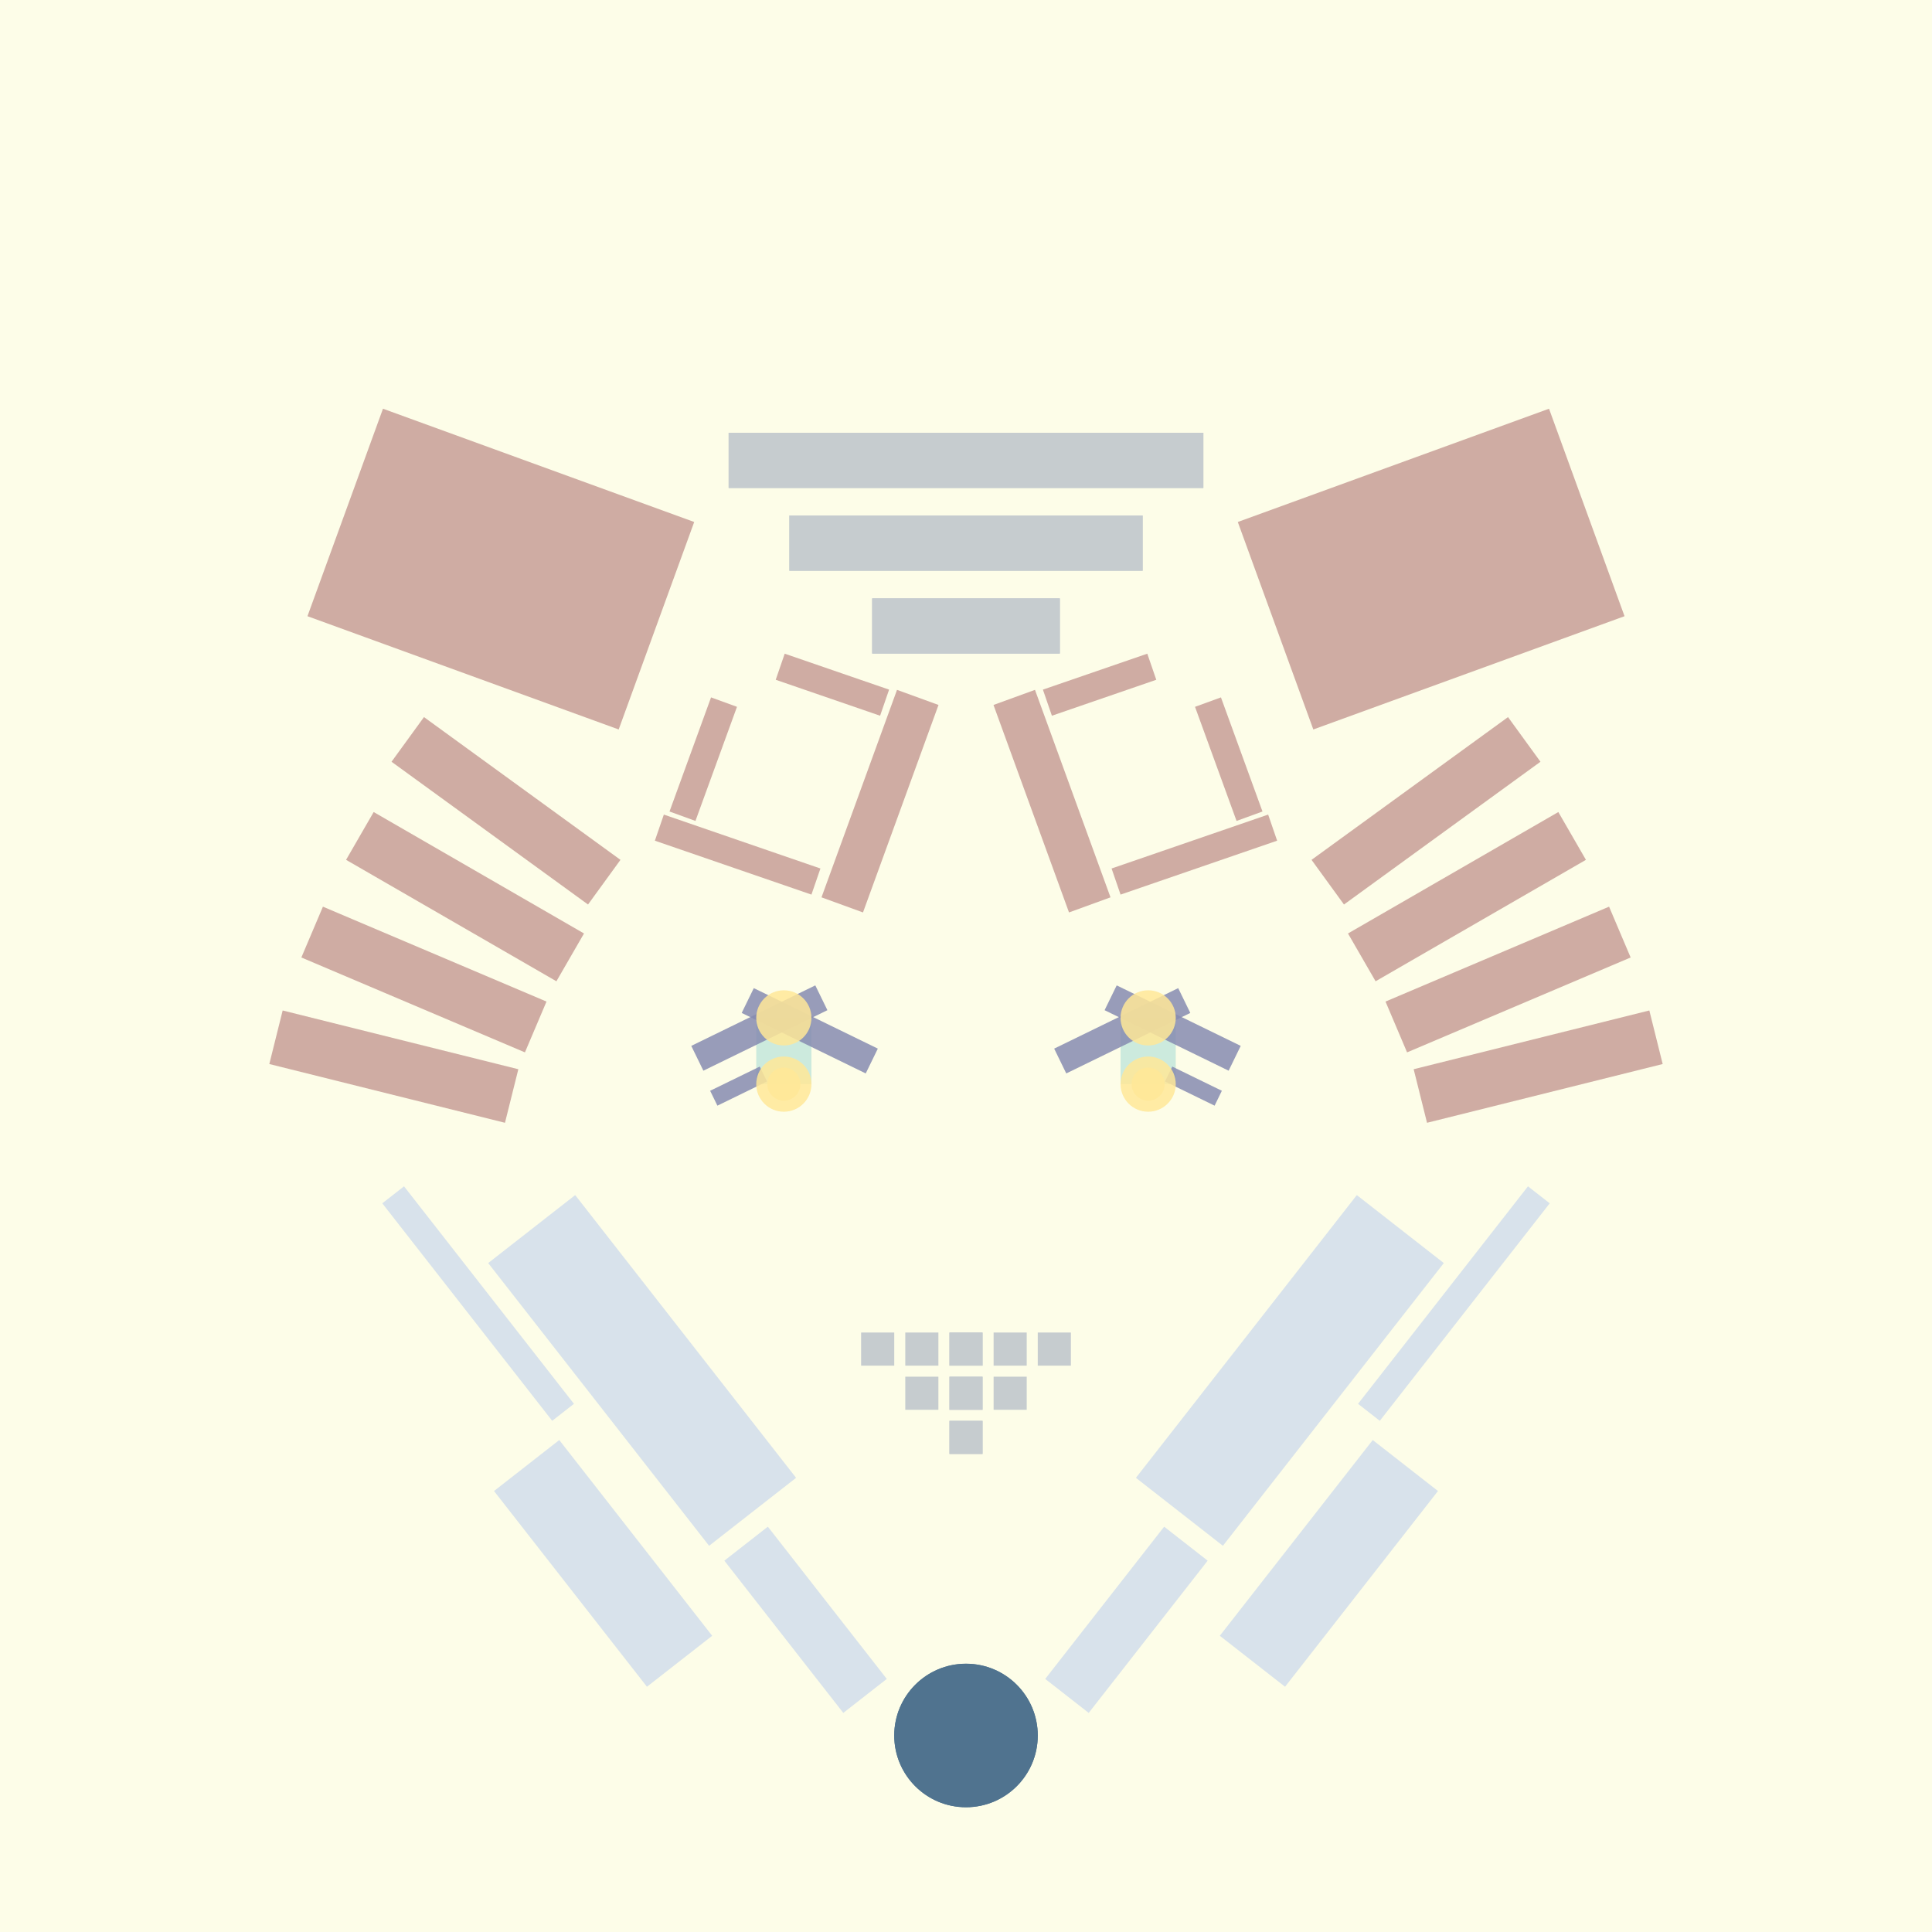 <svg xmlns='http://www.w3.org/2000/svg' preserveAspectRatio='xMinYMin meet' viewBox='0 0 350 350'> <filter id='neon' y='-2' x='-1' width='350' height='350'><feDropShadow flood-color='#8A795D' dx='0' dy='6' flood-opacity='0.65' stdDeviation='2.5' result='shadow'/><feOffset in='StrokePaint' dx='0' dy='2.4' result='offStrPnt'/><feFlood flood-color='#4A4132' flood-opacity='2' result='flood1' /><feOffset in='SourceGraphic' dx='0' dy='2' result='offFlood'/><feOffset in='SourceGraphic' dx='0' dy='9' result='offShadow'/><feComposite in='flood1' in2='offFlood' operator='in'  result='cmpFlood' /><feComposite in='shadow' in2='offShadow' operator='in' result='cmpSha' /><feGaussianBlur in='offStrPnt' stdDeviation='1' result='bStrokeP'/><feGaussianBlur in='cmpFlood' stdDeviation='0.6' result='bFlood'/><feGaussianBlur in='cmpSha' stdDeviation='0.6' result='bShadow'/><feMerge><feMergeNode in='bStrokeP'/><feMergeNode in='bshadow'/><feMergeNode in='bFlood'/><feMergeNode in='SourceGraphic'/></feMerge></filter>  <rect width='100%'  height='100%' fill='#FDFDE8'/> <g filter='url(#neon)' ><rect x='128' y= '275' width='35 ' height=  '10 '  fill= '#d8e2eb' transform = '  translate( 277 , -7  ) rotate ( 52 )'  /><rect x='87 ' y= '263' width='45 ' height=  '15 '  fill= '#d8e2eb' transform = '  translate( 255 , 17  ) rotate ( 52 )'  /><rect x='84 ' y= '224' width='65 ' height=  '20 '  fill= '#d8e2eb' transform = '  translate( 229 , -1  ) rotate ( 52 )'  /><rect x='61 ' y= '220' width='50 ' height=  '5  '  fill= '#d8e2eb' transform = '  translate( 209 , 18  ) rotate ( 52 )'  /><circle cx='175' cy='301' r ='13 '  fill= '#50738F' /><rect x='128' y= '275' width='35 ' height=  '10 '  fill= '#d8e2eb' transform = ' scale(-1,1)  translate(-350,0) translate( 277 , -7  ) rotate ( 52 )'  /><rect x='87 ' y= '263' width='45 ' height=  '15 '  fill= '#d8e2eb' transform = ' scale(-1,1)  translate(-350,0) translate( 255 , 17  ) rotate ( 52 )'  /><rect x='84 ' y= '224' width='65 ' height=  '20 '  fill= '#d8e2eb' transform = ' scale(-1,1)  translate(-350,0) translate( 229 , -1  ) rotate ( 52 )'  /><rect x='61 ' y= '220' width='50 ' height=  '5  '  fill= '#d8e2eb' transform = ' scale(-1,1)  translate(-350,0) translate( 209 , 18  ) rotate ( 52 )'  /><circle cx='175' cy='301' r ='13 '  fill= '#50738F' transform= 'scale(-1,1) translate(-350,0)'/><rect x='158' y= '95 ' width='34 ' height=  '10 '  fill= '#C6CCCF' /><rect x='143' y= '80 ' width='64 ' height=  '10 '  fill= '#C6CCCF' /><rect x='132' y= '65 ' width='86 ' height=  '10 '  fill= '#C6CCCF' /><rect x='141' y= '108' width='20 ' height=  '5  '  fill= '#CFACA3' transform = '  translate( 44  , -43 ) rotate ( 19 )'  /><rect x='119' y= '139' width='30 ' height=  '5  '  fill= '#CFACA3' transform = '  translate( 53  , -36 ) rotate ( 19 )'  /><rect x='125' y= '113' width='5  ' height=  '22 '  fill= '#CFACA3' transform = '  translate( 50  , -36 ) rotate ( 20 )'  /><rect x='61 ' y= '70 ' width='60 ' height=  '40 '  fill= '#CFACA3' transform = '  translate( 36  , -26 ) rotate ( 20 )'  /><rect x='70 ' y= '129' width='44 ' height=  '10 '  fill= '#CFACA3' transform = '  translate( 96  , -29 ) rotate ( 36 )'  /><rect x='62 ' y= '144' width='44 ' height=  '10 '  fill= '#CFACA3' transform = '  translate( 86  , -22 ) rotate ( 30 )'  /><rect x='55 ' y= '159' width='44 ' height=  '10 '  fill= '#CFACA3' transform = '  translate( 70  , -17 ) rotate ( 23 )'  /><rect x='49 ' y= '175' width='44 ' height=  '10 '  fill= '#CFACA3' transform = '  translate( 46  , -12 ) rotate ( 14 )'  /><rect x='139' y= '128' width='40 ' height=  '8  '  fill= '#CFACA3' transform = '  translate( -19 , 236 ) rotate ( -70)'  /><rect x='158' y= '95 ' width='34 ' height=  '10 '  fill= '#C6CCCF' transform= 'scale(-1,1) translate(-350,0)'/><rect x='143' y= '80 ' width='64 ' height=  '10 '  fill= '#C6CCCF' transform= 'scale(-1,1) translate(-350,0)'/><rect x='132' y= '65 ' width='86 ' height=  '10 '  fill= '#C6CCCF' transform= 'scale(-1,1) translate(-350,0)'/><rect x='141' y= '108' width='20 ' height=  '5  '  fill= '#CFACA3' transform = ' scale(-1,1)  translate(-350,0) translate( 44  , -43 ) rotate ( 19 )'  /><rect x='119' y= '139' width='30 ' height=  '5  '  fill= '#CFACA3' transform = ' scale(-1,1)  translate(-350,0) translate( 53  , -36 ) rotate ( 19 )'  /><rect x='125' y= '113' width='5  ' height=  '22 '  fill= '#CFACA3' transform = ' scale(-1,1)  translate(-350,0) translate( 50  , -36 ) rotate ( 20 )'  /><rect x='61 ' y= '70 ' width='60 ' height=  '40 '  fill= '#CFACA3' transform = ' scale(-1,1)  translate(-350,0) translate( 36  , -26 ) rotate ( 20 )'  /><rect x='70 ' y= '129' width='44 ' height=  '10 '  fill= '#CFACA3' transform = ' scale(-1,1)  translate(-350,0) translate( 96  , -29 ) rotate ( 36 )'  /><rect x='62 ' y= '144' width='44 ' height=  '10 '  fill= '#CFACA3' transform = ' scale(-1,1)  translate(-350,0) translate( 86  , -22 ) rotate ( 30 )'  /><rect x='55 ' y= '159' width='44 ' height=  '10 '  fill= '#CFACA3' transform = ' scale(-1,1)  translate(-350,0) translate( 70  , -17 ) rotate ( 23 )'  /><rect x='49 ' y= '175' width='44 ' height=  '10 '  fill= '#CFACA3' transform = ' scale(-1,1)  translate(-350,0) translate( 46  , -12 ) rotate ( 14 )'  /><rect x='139' y= '128' width='40 ' height=  '8  '  fill= '#CFACA3' transform = ' scale(-1,1)  translate(-350,0) translate( -19 , 236 ) rotate ( -70)'  /><rect x='172' y= '244' width='6  ' height=  '6  '  fill= '#C6CCCF' /><rect x='164' y= '236' width='6  ' height=  '6  '  fill= '#C6CCCF' /><rect x='172' y= '236' width='6  ' height=  '6  '  fill= '#C6CCCF' /><rect x='172' y= '228' width='6  ' height=  '6  '  fill= '#C6CCCF' /><rect x='164' y= '228' width='6  ' height=  '6  '  fill= '#C6CCCF' /><rect x='156' y= '228' width='6  ' height=  '6  '  fill= '#C6CCCF' /><rect x='172' y= '244' width='6  ' height=  '6  '  fill= '#C6CCCF' transform= 'scale(-1,1) translate(-350,0)'/><rect x='164' y= '236' width='6  ' height=  '6  '  fill= '#C6CCCF' transform= 'scale(-1,1) translate(-350,0)'/><rect x='172' y= '236' width='6  ' height=  '6  '  fill= '#C6CCCF' transform= 'scale(-1,1) translate(-350,0)'/><rect x='172' y= '228' width='6  ' height=  '6  '  fill= '#C6CCCF' transform= 'scale(-1,1) translate(-350,0)'/><rect x='164' y= '228' width='6  ' height=  '6  '  fill= '#C6CCCF' transform= 'scale(-1,1) translate(-350,0)'/><rect x='156' y= '228' width='6  ' height=  '6  '  fill= '#C6CCCF' transform= 'scale(-1,1) translate(-350,0)'/></g><g fill-opacity='0.85'><rect x='137' y= '171' width='10 ' height=  '12 '  fill= '#C3E6DA' filter='url(#neon)'  /><rect x='140' y= '172' width='25 ' height=  '5  '  fill= '#868BB0' filter='url(#neon)'  transform = '  translate( 92  , -49 ) rotate ( 26 )'  /><rect x='119' y= '172' width='25 ' height=  '5  '  fill= '#868BB0' filter='url(#neon)'  transform = '  translate( -63 , 75  ) rotate ( -26)'  /><rect x='123' y= '183' width='10 ' height=  '3  '  fill= '#868BB0' filter='url(#neon)'  transform = '  translate( -68 , 75  ) rotate ( -26)'  /><circle cx='142' cy='171' r ='5  '  fill= '#FFE898' filter='url(#neon)'  /><circle cx='142' cy='183' r ='5  '  fill= '#FFE898' filter='url(#neon)'  /><circle cx='142' cy='183' r ='3  '  fill= '#FFE898' filter='url(#neon)'  /><rect x='137' y= '171' width='10 ' height=  '12 '  fill= '#C3E6DA' filter='url(#neon)'  transform= 'scale(-1,1) translate(-350,0)'/><rect x='140' y= '172' width='25 ' height=  '5  '  fill= '#868BB0' filter='url(#neon)'  transform = ' scale(-1,1)  translate(-350,0) translate( 92  , -49 ) rotate ( 26 )'  /><rect x='119' y= '172' width='25 ' height=  '5  '  fill= '#868BB0' filter='url(#neon)'  transform = ' scale(-1,1)  translate(-350,0) translate( -63 , 75  ) rotate ( -26)'  /><rect x='123' y= '183' width='10 ' height=  '3  '  fill= '#868BB0' filter='url(#neon)'  transform = ' scale(-1,1)  translate(-350,0) translate( -68 , 75  ) rotate ( -26)'  /><circle cx='142' cy='171' r ='5  '  fill= '#FFE898' filter='url(#neon)'  transform= 'scale(-1,1) translate(-350,0)'/><circle cx='142' cy='183' r ='5  '  fill= '#FFE898' filter='url(#neon)'  transform= 'scale(-1,1) translate(-350,0)'/><circle cx='142' cy='183' r ='3  '  fill= '#FFE898' filter='url(#neon)'  transform= 'scale(-1,1) translate(-350,0)'/></g></svg>